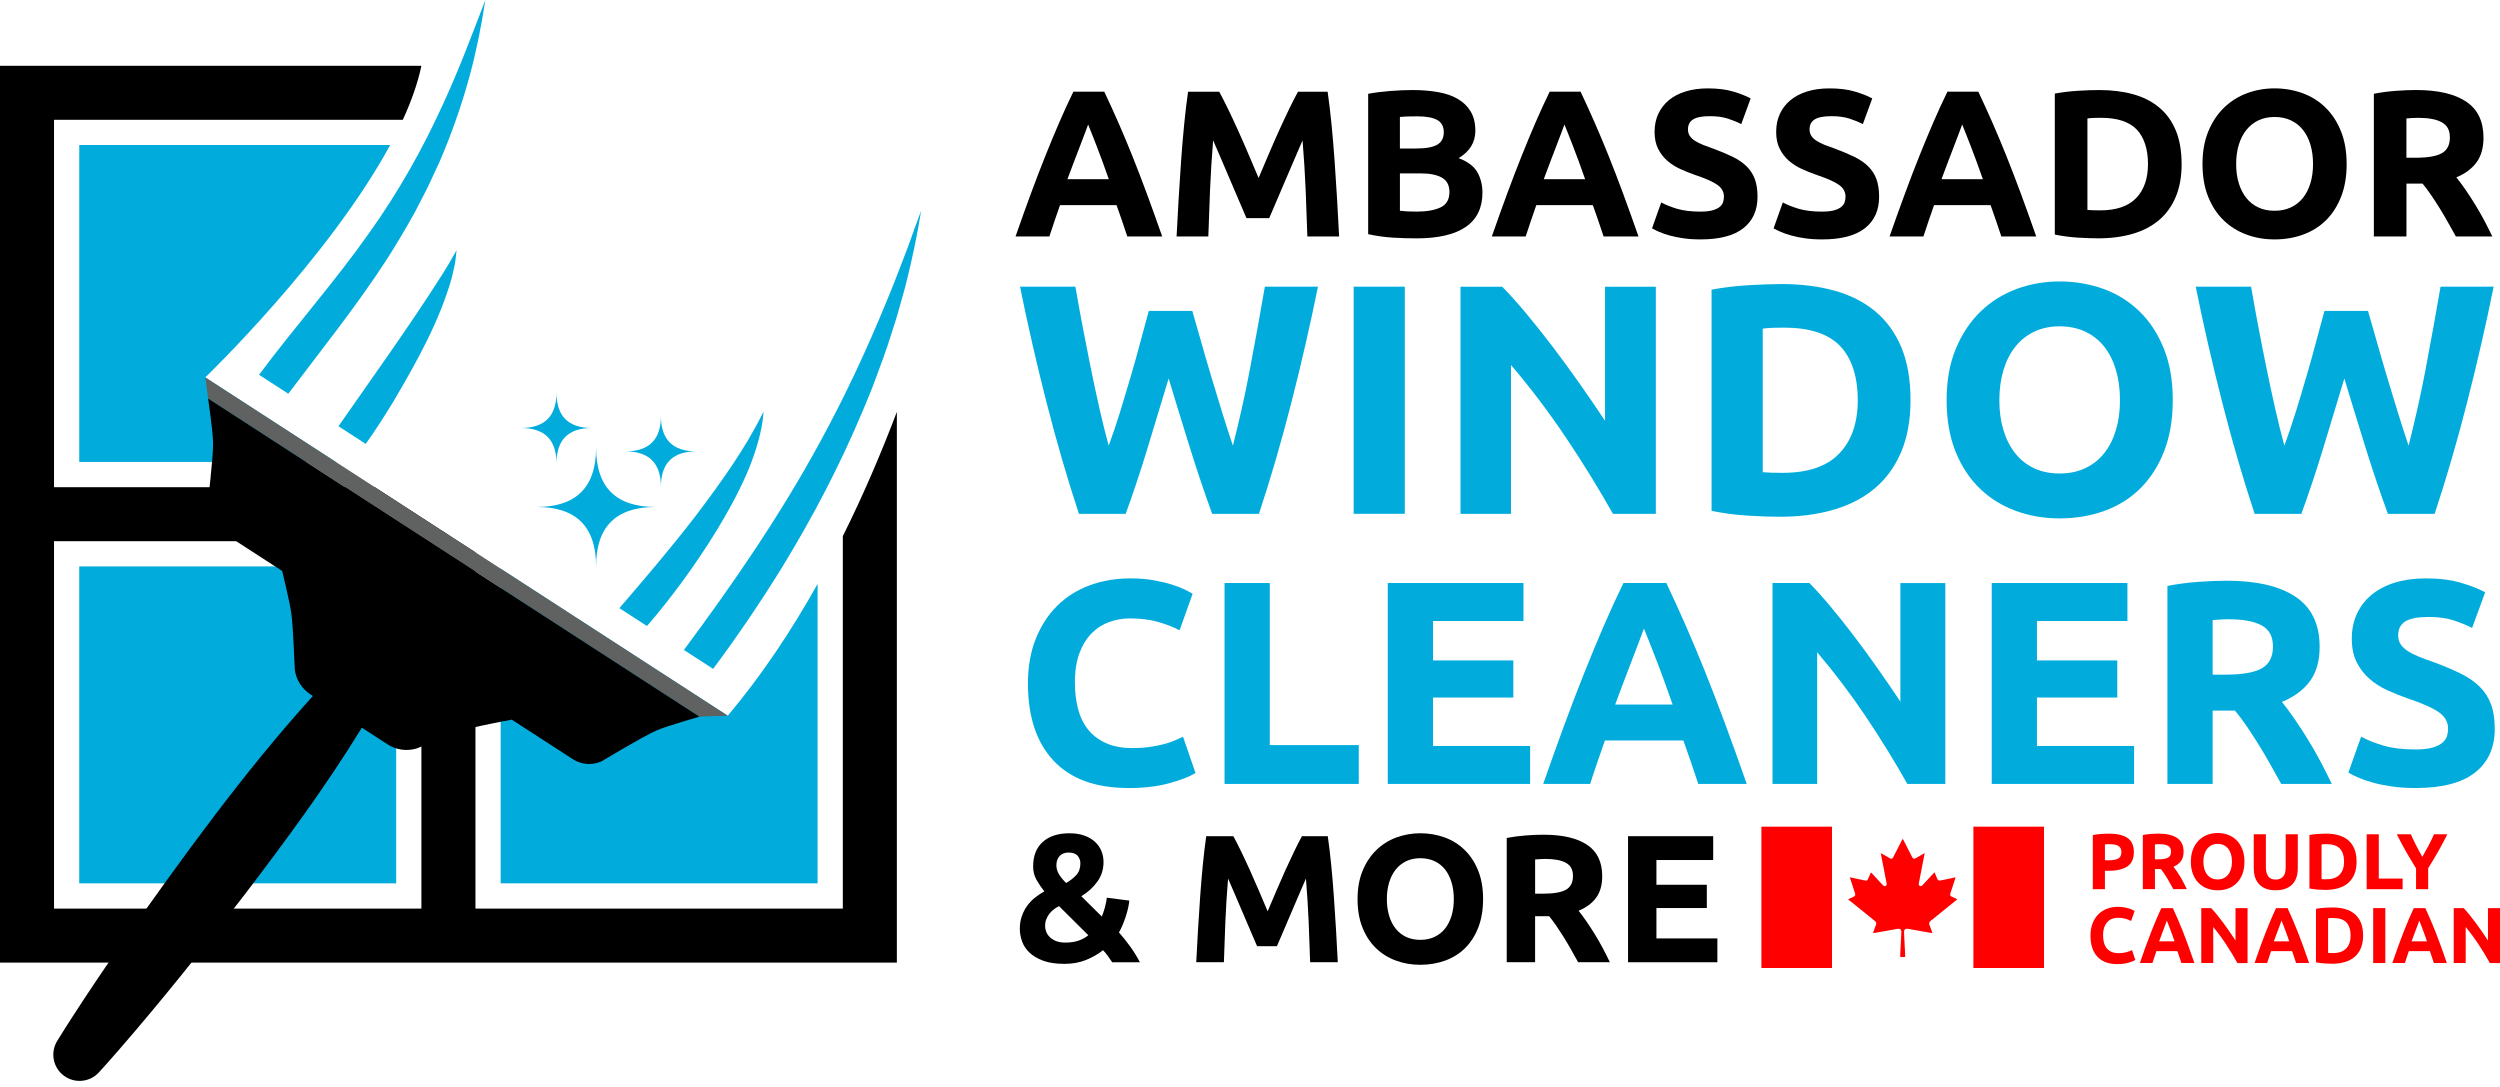 <svg width="345" height="150" viewBox="0 0 345 150" fill="none" xmlns="http://www.w3.org/2000/svg">
<path d="M28.33 52.083L46.345 63.749H10.936V20.009H53.846C45.326 35.729 28.33 52.083 28.33 52.083Z" fill="#01ACDD"/>
<path d="M10.934 78.163L10.934 121.903H54.673V78.163H10.934Z" fill="#01ACDD"/>
<path d="M112.83 80.579V121.903H69.09V78.475L100.43 98.771C105.129 93.189 109.244 86.983 112.83 80.579Z" fill="#01ACDD"/>
<path d="M116.31 73.986V125.383H65.612V76.226L51.72 67.229H7.455V16.531H55.589C56.764 13.969 57.657 11.458 58.154 9.076H0V132.841H123.766V56.838C121.662 62.395 119.187 68.212 116.31 73.989V73.986ZM58.154 125.383H7.455V74.685H58.154V125.383Z" fill="black"/>
<path d="M155.566 32.635C155.343 31.941 155.105 31.227 154.849 30.495C154.593 29.763 154.337 29.034 154.084 28.309H146.281C146.027 29.039 145.776 29.768 145.523 30.5C145.27 31.232 145.034 31.943 144.814 32.632H140.143C140.896 30.48 141.607 28.491 142.283 26.663C142.958 24.839 143.616 23.119 144.264 21.504C144.911 19.889 145.546 18.356 146.173 16.905C146.8 15.454 147.45 14.036 148.126 12.653H152.39C153.045 14.038 153.692 15.456 154.33 16.905C154.967 18.356 155.609 19.889 156.257 21.504C156.904 23.119 157.565 24.839 158.24 26.663C158.916 28.491 159.63 30.48 160.383 32.632H155.566V32.635ZM150.163 17.181C150.063 17.47 149.915 17.867 149.723 18.366C149.531 18.865 149.311 19.444 149.063 20.096C148.817 20.751 148.54 21.471 148.233 22.259C147.929 23.044 147.619 23.871 147.304 24.734H153.017C152.712 23.869 152.415 23.039 152.129 22.251C151.842 21.463 151.571 20.741 151.312 20.086C151.054 19.431 150.829 18.855 150.634 18.356C150.44 17.857 150.283 17.465 150.163 17.184V17.181Z" fill="black"/>
<path d="M168.253 12.656C168.598 13.291 169 14.074 169.453 15.006C169.906 15.937 170.377 16.948 170.868 18.033C171.36 19.119 171.846 20.229 172.327 21.363C172.808 22.497 173.261 23.564 173.686 24.562C174.111 23.564 174.564 22.497 175.045 21.363C175.526 20.229 176.013 19.119 176.504 18.033C176.996 16.948 177.466 15.94 177.919 15.006C178.372 14.074 178.772 13.291 179.12 12.656H183.212C183.404 13.982 183.583 15.466 183.745 17.109C183.908 18.753 184.052 20.462 184.177 22.241C184.303 24.02 184.418 25.801 184.523 27.587C184.628 29.374 184.72 31.058 184.797 32.632H180.415C180.356 30.692 180.279 28.578 180.185 26.29C180.087 24.002 179.944 21.696 179.752 19.372C179.404 20.178 179.02 21.074 178.595 22.054C178.17 23.034 177.751 24.015 177.336 24.995C176.921 25.975 176.522 26.912 176.136 27.805C175.749 28.698 175.422 29.463 175.153 30.098H172.01C171.741 29.463 171.414 28.701 171.027 27.805C170.641 26.912 170.241 25.975 169.827 24.995C169.412 24.015 168.992 23.034 168.57 22.054C168.145 21.074 167.761 20.181 167.413 19.372C167.221 21.698 167.078 24.004 166.981 26.29C166.884 28.578 166.807 30.692 166.75 32.632H162.369C162.446 31.055 162.538 29.374 162.643 27.587C162.748 25.801 162.863 24.017 162.988 22.241C163.114 20.462 163.257 18.753 163.421 17.109C163.584 15.466 163.761 13.982 163.953 12.656H168.248H168.253Z" fill="black"/>
<path d="M195.466 32.893C194.371 32.893 193.281 32.86 192.196 32.793C191.11 32.727 189.979 32.568 188.807 32.317V12.945C189.728 12.771 190.739 12.643 191.835 12.556C192.93 12.469 193.949 12.426 194.891 12.426C196.16 12.426 197.327 12.518 198.394 12.7C199.462 12.881 200.378 13.194 201.148 13.636C201.916 14.079 202.518 14.66 202.95 15.379C203.383 16.101 203.598 16.989 203.598 18.046C203.598 19.641 202.83 20.9 201.292 21.824C202.561 22.305 203.426 22.957 203.887 23.784C204.347 24.611 204.578 25.543 204.578 26.582C204.578 28.678 203.813 30.252 202.285 31.309C200.757 32.366 198.484 32.895 195.466 32.895V32.893ZM193.189 20.495H195.379C196.764 20.495 197.752 20.319 198.348 19.963C198.945 19.607 199.242 19.037 199.242 18.248C199.242 17.46 198.934 16.874 198.318 16.546C197.703 16.219 196.8 16.055 195.607 16.055C195.223 16.055 194.809 16.06 194.369 16.07C193.926 16.081 193.532 16.104 193.186 16.142V20.495H193.189ZM193.189 23.927V29.087C193.516 29.126 193.869 29.154 194.256 29.174C194.64 29.195 195.062 29.202 195.525 29.202C196.872 29.202 197.957 29.01 198.783 28.627C199.61 28.243 200.022 27.531 200.022 26.492C200.022 25.571 199.677 24.91 198.983 24.516C198.292 24.122 197.302 23.925 196.014 23.925H193.189V23.927Z" fill="black"/>
<path d="M221.296 32.635C221.073 31.941 220.835 31.227 220.579 30.495C220.323 29.763 220.067 29.034 219.814 28.309H212.01C211.757 29.039 211.506 29.768 211.253 30.5C210.999 31.232 210.764 31.943 210.544 32.632H205.873C206.625 30.48 207.337 28.491 208.012 26.663C208.688 24.839 209.346 23.119 209.993 21.504C210.638 19.889 211.276 18.356 211.903 16.905C212.53 15.454 213.18 14.036 213.856 12.653H218.119C218.775 14.038 219.422 15.456 220.059 16.905C220.697 18.356 221.339 19.889 221.987 21.504C222.634 23.119 223.294 24.839 223.97 26.663C224.646 28.491 225.36 30.48 226.112 32.632H221.296V32.635ZM215.893 17.181C215.793 17.47 215.645 17.867 215.453 18.366C215.261 18.865 215.041 19.444 214.792 20.096C214.547 20.751 214.27 21.471 213.966 22.259C213.661 23.044 213.351 23.871 213.037 24.734H218.749C218.442 23.869 218.148 23.039 217.861 22.251C217.574 21.463 217.303 20.741 217.044 20.086C216.786 19.431 216.561 18.855 216.366 18.356C216.172 17.857 216.013 17.465 215.895 17.184L215.893 17.181Z" fill="black"/>
<path d="M234.673 29.202C235.308 29.202 235.83 29.149 236.245 29.044C236.657 28.939 236.99 28.793 237.24 28.611C237.489 28.429 237.663 28.212 237.76 27.964C237.855 27.715 237.903 27.436 237.903 27.127C237.903 26.474 237.596 25.929 236.982 25.499C236.368 25.066 235.311 24.601 233.811 24.102C233.158 23.871 232.503 23.608 231.85 23.308C231.198 23.011 230.612 22.635 230.092 22.185C229.573 21.734 229.15 21.186 228.823 20.541C228.495 19.899 228.331 19.113 228.331 18.192C228.331 17.271 228.505 16.439 228.851 15.699C229.196 14.96 229.688 14.33 230.32 13.81C230.955 13.291 231.722 12.894 232.626 12.615C233.529 12.336 234.548 12.198 235.682 12.198C237.028 12.198 238.19 12.341 239.17 12.63C240.15 12.92 240.957 13.237 241.591 13.582L240.294 17.127C239.736 16.838 239.116 16.585 238.433 16.365C237.75 16.145 236.928 16.032 235.968 16.032C234.891 16.032 234.118 16.18 233.647 16.48C233.176 16.777 232.941 17.235 232.941 17.849C232.941 18.215 233.028 18.522 233.199 18.77C233.373 19.021 233.616 19.246 233.934 19.449C234.251 19.651 234.615 19.832 235.029 19.996C235.441 20.16 235.899 20.329 236.398 20.5C237.435 20.884 238.338 21.263 239.109 21.639C239.877 22.013 240.516 22.451 241.026 22.95C241.535 23.449 241.914 24.035 242.165 24.708C242.413 25.381 242.538 26.198 242.538 27.157C242.538 29.021 241.886 30.469 240.578 31.495C239.27 32.524 237.302 33.039 234.668 33.039C233.785 33.039 232.987 32.985 232.275 32.88C231.564 32.775 230.934 32.645 230.386 32.491C229.839 32.338 229.368 32.174 228.974 32.002C228.58 31.828 228.247 31.667 227.978 31.511L229.248 27.936C229.844 28.263 230.578 28.555 231.454 28.816C232.329 29.074 233.399 29.205 234.668 29.205L234.673 29.202Z" fill="black"/>
<path d="M251.453 29.202C252.087 29.202 252.609 29.149 253.024 29.044C253.436 28.939 253.769 28.793 254.02 28.611C254.268 28.429 254.442 28.212 254.539 27.964C254.634 27.715 254.683 27.436 254.683 27.127C254.683 26.474 254.375 25.929 253.761 25.499C253.147 25.066 252.09 24.601 250.59 24.102C249.937 23.871 249.282 23.608 248.63 23.308C247.977 23.011 247.391 22.635 246.871 22.185C246.352 21.734 245.93 21.186 245.602 20.541C245.274 19.899 245.111 19.113 245.111 18.192C245.111 17.271 245.285 16.439 245.63 15.699C245.976 14.96 246.467 14.33 247.099 13.81C247.734 13.291 248.502 12.894 249.405 12.615C250.309 12.336 251.327 12.198 252.461 12.198C253.807 12.198 254.969 12.341 255.949 12.63C256.93 12.92 257.736 13.237 258.371 13.582L257.073 17.127C256.515 16.838 255.896 16.585 255.212 16.365C254.529 16.145 253.707 16.032 252.748 16.032C251.67 16.032 250.897 16.18 250.426 16.48C249.955 16.777 249.72 17.235 249.72 17.849C249.72 18.215 249.807 18.522 249.978 18.77C250.152 19.021 250.396 19.246 250.713 19.449C251.03 19.651 251.394 19.832 251.808 19.996C252.22 20.16 252.679 20.329 253.178 20.5C254.214 20.884 255.118 21.263 255.888 21.639C256.656 22.013 257.296 22.451 257.805 22.95C258.314 23.449 258.693 24.035 258.944 24.708C259.192 25.381 259.318 26.198 259.318 27.157C259.318 29.021 258.665 30.469 257.357 31.495C256.049 32.524 254.081 33.039 251.448 33.039C250.565 33.039 249.766 32.985 249.054 32.88C248.343 32.775 247.713 32.645 247.166 32.491C246.618 32.338 246.147 32.174 245.753 32.002C245.359 31.828 245.026 31.667 244.757 31.511L246.027 27.936C246.623 28.263 247.358 28.555 248.233 28.816C249.108 29.074 250.178 29.205 251.448 29.205L251.453 29.202Z" fill="black"/>
<path d="M276.184 32.635C275.961 31.941 275.723 31.227 275.467 30.495C275.211 29.763 274.955 29.034 274.702 28.309H266.898C266.645 29.039 266.394 29.768 266.141 30.5C265.887 31.232 265.652 31.943 265.432 32.632H260.761C261.513 30.48 262.225 28.491 262.901 26.663C263.576 24.839 264.234 23.119 264.882 21.504C265.527 19.889 266.164 18.356 266.791 16.905C267.418 15.454 268.068 14.036 268.744 12.653H273.008C273.663 14.038 274.31 15.456 274.948 16.905C275.585 18.356 276.227 19.889 276.875 21.504C277.522 23.119 278.183 24.839 278.858 26.663C279.534 28.491 280.248 30.48 281 32.632H276.184V32.635ZM270.781 17.181C270.681 17.47 270.533 17.867 270.341 18.366C270.149 18.865 269.929 19.444 269.68 20.096C269.435 20.751 269.158 21.471 268.854 22.259C268.549 23.044 268.239 23.871 267.925 24.734H273.637C273.33 23.869 273.036 23.039 272.749 22.251C272.462 21.463 272.191 20.741 271.933 20.086C271.674 19.431 271.449 18.855 271.254 18.356C271.06 17.857 270.901 17.465 270.783 17.184L270.781 17.181Z" fill="black"/>
<path d="M301.066 22.63C301.066 24.36 300.797 25.867 300.26 27.155C299.722 28.442 298.957 29.509 297.967 30.354C296.976 31.201 295.771 31.833 294.348 32.256C292.925 32.678 291.33 32.89 289.562 32.89C288.755 32.89 287.813 32.857 286.736 32.791C285.659 32.724 284.601 32.583 283.565 32.373V12.915C284.601 12.723 285.684 12.592 286.808 12.525C287.931 12.459 288.899 12.426 289.705 12.426C291.415 12.426 292.968 12.618 294.36 13.002C295.753 13.386 296.95 13.992 297.949 14.819C298.947 15.645 299.717 16.702 300.255 17.99C300.792 19.277 301.061 20.826 301.061 22.633L301.066 22.63ZM288.064 28.972C288.277 28.992 288.52 29.005 288.799 29.015C289.078 29.026 289.408 29.031 289.794 29.031C292.044 29.031 293.71 28.465 294.795 27.329C295.881 26.195 296.423 24.629 296.423 22.63C296.423 20.631 295.904 18.95 294.867 17.872C293.831 16.797 292.185 16.257 289.938 16.257C289.631 16.257 289.313 16.262 288.986 16.272C288.658 16.283 288.351 16.306 288.064 16.344V28.972Z" fill="black"/>
<path d="M323.839 22.63C323.839 24.34 323.583 25.845 323.074 27.142C322.565 28.44 321.868 29.525 320.983 30.4C320.097 31.275 319.045 31.933 317.827 32.376C316.606 32.819 315.293 33.039 313.891 33.039C312.488 33.039 311.239 32.819 310.029 32.376C308.818 31.933 307.761 31.275 306.858 30.4C305.954 29.525 305.243 28.44 304.723 27.142C304.204 25.845 303.945 24.342 303.945 22.63C303.945 20.918 304.214 19.415 304.751 18.118C305.289 16.82 306.016 15.73 306.927 14.847C307.841 13.964 308.898 13.301 310.098 12.858C311.298 12.415 312.563 12.195 313.888 12.195C315.214 12.195 316.54 12.415 317.75 12.858C318.961 13.301 320.018 13.964 320.921 14.847C321.825 15.73 322.536 16.823 323.056 18.118C323.576 19.415 323.834 20.92 323.834 22.63H323.839ZM308.59 22.63C308.59 23.61 308.711 24.493 308.951 25.281C309.192 26.07 309.537 26.748 309.988 27.314C310.438 27.882 310.991 28.317 311.646 28.624C312.299 28.931 313.049 29.085 313.896 29.085C314.743 29.085 315.467 28.931 316.13 28.624C316.793 28.317 317.351 27.879 317.802 27.314C318.252 26.748 318.6 26.07 318.838 25.281C319.079 24.493 319.199 23.61 319.199 22.63C319.199 21.65 319.079 20.762 318.838 19.963C318.598 19.165 318.252 18.484 317.802 17.916C317.349 17.35 316.793 16.912 316.13 16.603C315.467 16.296 314.723 16.142 313.896 16.142C313.069 16.142 312.302 16.301 311.646 16.618C310.994 16.935 310.441 17.378 309.988 17.944C309.537 18.512 309.189 19.193 308.951 19.991C308.711 20.79 308.59 21.668 308.59 22.63Z" fill="black"/>
<path d="M333.439 12.423C336.436 12.423 338.735 12.956 340.329 14.023C341.924 15.09 342.722 16.746 342.722 18.996C342.722 20.398 342.4 21.537 341.757 22.412C341.112 23.288 340.186 23.974 338.975 24.473C339.38 24.972 339.802 25.545 340.245 26.187C340.687 26.832 341.125 27.503 341.558 28.204C341.99 28.905 342.407 29.637 342.812 30.395C343.216 31.155 343.59 31.9 343.935 32.629H338.909C338.543 31.977 338.172 31.314 337.795 30.641C337.419 29.968 337.033 29.315 336.639 28.68C336.242 28.046 335.853 27.447 335.466 26.878C335.08 26.313 334.693 25.798 334.31 25.335H332.091V32.629H327.594V12.94C328.574 12.748 329.587 12.613 330.634 12.536C331.681 12.459 332.618 12.421 333.444 12.421L333.439 12.423ZM333.7 16.26C333.373 16.26 333.081 16.27 332.82 16.288C332.561 16.308 332.316 16.326 332.085 16.347V21.767H333.355C335.047 21.767 336.257 21.555 336.987 21.133C337.716 20.71 338.082 19.989 338.082 18.97C338.082 17.951 337.711 17.294 336.971 16.879C336.232 16.467 335.141 16.26 333.7 16.26Z" fill="black"/>
<path d="M140.734 128.176C140.734 127.541 140.827 126.96 141.011 126.433C141.195 125.905 141.441 125.429 141.75 125.002C142.06 124.575 142.418 124.198 142.828 123.873C143.237 123.548 143.667 123.259 144.118 123.008C143.721 122.517 143.365 121.992 143.048 121.432C142.731 120.871 142.572 120.257 142.572 119.586C142.572 118.115 143.015 116.981 143.903 116.185C144.788 115.392 146.012 114.992 147.568 114.992C148.354 114.992 149.04 115.097 149.626 115.307C150.212 115.517 150.701 115.801 151.095 116.162C151.489 116.523 151.786 116.94 151.985 117.419C152.185 117.895 152.287 118.409 152.287 118.962C152.287 119.983 151.998 120.892 151.42 121.685C150.841 122.481 150.109 123.146 149.221 123.681L152.047 126.479C152.195 126.146 152.339 125.726 152.479 125.217C152.62 124.708 152.705 124.262 152.738 123.881L155.85 124.283C155.817 124.6 155.758 124.948 155.673 125.324C155.589 125.701 155.484 126.082 155.359 126.466C155.233 126.852 155.09 127.236 154.931 127.623C154.773 128.007 154.601 128.36 154.414 128.677C154.949 129.279 155.474 129.936 155.986 130.645C156.498 131.357 156.935 132.071 157.304 132.79H153.478C153.337 132.57 153.15 132.296 152.917 131.969C152.682 131.643 152.449 131.362 152.216 131.126C151.545 131.664 150.767 132.112 149.879 132.473C148.991 132.834 147.995 133.013 146.89 133.013C145.718 133.013 144.737 132.867 143.952 132.575C143.166 132.283 142.534 131.907 142.055 131.446C141.576 130.986 141.239 130.469 141.036 129.89C140.837 129.314 140.734 128.741 140.734 128.173V128.176ZM144.223 127.799C144.223 128.05 144.274 128.309 144.374 128.575C144.474 128.841 144.637 129.089 144.865 129.314C145.09 129.54 145.382 129.724 145.733 129.865C146.086 130.005 146.513 130.077 147.018 130.077C147.722 130.077 148.338 129.982 148.868 129.798C149.395 129.611 149.838 129.366 150.189 129.061L146.145 125.045C145.912 125.163 145.684 125.304 145.459 125.47C145.234 125.637 145.032 125.834 144.847 126.059C144.663 126.284 144.515 126.54 144.399 126.824C144.282 127.108 144.225 127.433 144.225 127.799H144.223ZM149.093 119.136C149.093 118.749 148.968 118.406 148.717 118.104C148.466 117.802 148.047 117.651 147.463 117.651C146.928 117.651 146.513 117.815 146.222 118.14C145.93 118.468 145.781 118.89 145.781 119.407C145.781 119.842 145.907 120.265 146.158 120.674C146.409 121.084 146.734 121.475 147.128 121.849C147.665 121.547 148.128 121.186 148.515 120.769C148.901 120.349 149.093 119.804 149.093 119.133V119.136Z" fill="black"/>
<path d="M170.203 115.394C170.505 115.947 170.853 116.628 171.247 117.439C171.641 118.25 172.053 119.128 172.481 120.075C172.908 121.022 173.333 121.987 173.753 122.975C174.173 123.963 174.567 124.892 174.935 125.762C175.304 124.892 175.698 123.963 176.118 122.975C176.537 121.987 176.96 121.022 177.39 120.075C177.817 119.131 178.229 118.25 178.623 117.439C179.017 116.628 179.365 115.947 179.667 115.394H183.233C183.399 116.548 183.555 117.841 183.698 119.272C183.839 120.702 183.967 122.192 184.075 123.74C184.182 125.289 184.285 126.84 184.377 128.396C184.469 129.952 184.548 131.416 184.615 132.788H180.799C180.748 131.098 180.681 129.258 180.597 127.264C180.512 125.273 180.387 123.264 180.22 121.24C179.918 121.944 179.583 122.722 179.212 123.574C178.843 124.429 178.477 125.281 178.117 126.133C177.756 126.986 177.408 127.802 177.072 128.58C176.737 129.358 176.45 130.023 176.215 130.576H173.479C173.243 130.023 172.959 129.358 172.622 128.58C172.286 127.802 171.938 126.986 171.577 126.133C171.216 125.278 170.85 124.426 170.482 123.574C170.113 122.722 169.776 121.944 169.474 121.24C169.307 123.264 169.179 125.273 169.097 127.264C169.013 129.256 168.946 131.096 168.898 132.788H165.082C165.148 131.416 165.228 129.952 165.32 128.396C165.412 126.84 165.512 125.289 165.622 123.74C165.729 122.192 165.857 120.702 165.998 119.272C166.139 117.841 166.295 116.548 166.461 115.394H170.2H170.203Z" fill="black"/>
<path d="M204.665 124.078C204.665 125.568 204.442 126.875 203.999 128.007C203.557 129.135 202.95 130.082 202.18 130.842C201.409 131.605 200.493 132.176 199.431 132.562C198.369 132.946 197.225 133.141 196.004 133.141C194.783 133.141 193.695 132.949 192.641 132.562C191.586 132.178 190.665 131.605 189.879 130.842C189.094 130.082 188.474 129.135 188.021 128.007C187.568 126.878 187.343 125.568 187.343 124.078C187.343 122.589 187.578 121.278 188.047 120.149C188.515 119.021 189.147 118.071 189.943 117.301C190.737 116.531 191.658 115.955 192.705 115.568C193.752 115.184 194.852 114.99 196.006 114.99C197.161 114.99 198.315 115.182 199.369 115.568C200.424 115.952 201.343 116.531 202.131 117.301C202.917 118.071 203.536 119.021 203.989 120.149C204.442 121.278 204.667 122.589 204.667 124.078H204.665ZM191.387 124.078C191.387 124.933 191.492 125.701 191.702 126.387C191.911 127.073 192.211 127.664 192.605 128.155C192.999 128.649 193.48 129.03 194.049 129.297C194.617 129.565 195.269 129.698 196.006 129.698C196.744 129.698 197.376 129.565 197.952 129.297C198.53 129.028 199.014 128.649 199.408 128.155C199.802 127.661 200.101 127.073 200.311 126.387C200.521 125.701 200.626 124.93 200.626 124.078C200.626 123.226 200.521 122.45 200.311 121.757C200.101 121.063 199.799 120.469 199.408 119.975C199.014 119.481 198.53 119.1 197.952 118.834C197.373 118.568 196.726 118.432 196.006 118.432C195.287 118.432 194.617 118.57 194.049 118.847C193.48 119.123 192.999 119.507 192.605 120.001C192.211 120.495 191.911 121.089 191.702 121.782C191.492 122.476 191.387 123.241 191.387 124.078Z" fill="black"/>
<path d="M213.024 115.192C215.634 115.192 217.633 115.655 219.023 116.584C220.413 117.513 221.106 118.957 221.106 120.915C221.106 122.136 220.825 123.129 220.264 123.889C219.704 124.651 218.895 125.248 217.843 125.683C218.194 126.118 218.562 126.617 218.949 127.177C219.333 127.738 219.714 128.324 220.09 128.936C220.466 129.547 220.83 130.182 221.183 130.842C221.536 131.503 221.861 132.153 222.161 132.788H217.784C217.464 132.219 217.142 131.641 216.814 131.055C216.487 130.469 216.151 129.901 215.806 129.348C215.46 128.795 215.12 128.273 214.785 127.779C214.449 127.285 214.111 126.837 213.776 126.435H211.844V132.785H207.928V115.64C208.78 115.473 209.663 115.356 210.577 115.289C211.488 115.223 212.305 115.189 213.024 115.189V115.192ZM213.252 118.532C212.967 118.532 212.711 118.54 212.486 118.558C212.261 118.575 212.046 118.591 211.846 118.609V123.328H212.952C214.424 123.328 215.478 123.144 216.115 122.775C216.75 122.407 217.07 121.78 217.07 120.892C217.07 120.004 216.748 119.433 216.103 119.072C215.458 118.711 214.508 118.532 213.254 118.532H213.252Z" fill="black"/>
<path d="M224.671 132.79V115.394H236.419V118.683H228.587V122.097H235.541V125.309H228.587V129.501H236.997V132.79H224.674H224.671Z" fill="black"/>
<path d="M164.539 42.908C164.9 44.144 165.299 45.539 165.737 47.092C166.175 48.646 166.64 50.251 167.137 51.909C167.633 53.568 168.138 55.226 168.649 56.885C169.161 58.543 169.658 60.081 170.139 61.499C170.533 59.961 170.935 58.287 171.344 56.477C171.754 54.668 172.14 52.8 172.504 50.87C172.867 48.94 173.223 47.018 173.571 45.104C173.919 43.189 174.244 41.341 174.549 39.563H181.879C180.817 44.809 179.596 50.133 178.216 55.531C176.837 60.928 175.342 66.055 173.735 70.91H167.28C166.226 68.015 165.202 64.977 164.209 61.796C163.216 58.615 162.238 55.426 161.273 52.229C160.308 55.426 159.341 58.615 158.376 61.796C157.411 64.977 156.398 68.015 155.343 70.91H148.894C147.289 66.055 145.797 60.928 144.42 55.531C143.043 50.133 141.822 44.809 140.763 39.563H148.407C148.709 41.341 149.045 43.189 149.408 45.104C149.772 47.018 150.15 48.94 150.544 50.87C150.939 52.8 151.34 54.671 151.75 56.477C152.159 58.287 152.577 59.961 153.001 61.499C153.544 60.022 154.074 58.453 154.588 56.795C155.1 55.136 155.599 53.478 156.083 51.819C156.567 50.161 157.012 48.564 157.419 47.026C157.826 45.488 158.197 44.116 158.53 42.91H164.544L164.539 42.908Z" fill="#01ACDD"/>
<path d="M186.806 39.56H193.862V70.905H186.806V39.56Z" fill="#01ACDD"/>
<path d="M222.586 70.907C220.564 67.319 218.378 63.777 216.026 60.278C213.674 56.779 211.171 53.478 208.517 50.373V70.91H201.55V39.565H207.293C208.289 40.561 209.389 41.782 210.595 43.23C211.8 44.679 213.029 46.222 214.28 47.865C215.532 49.508 216.776 51.213 218.012 52.976C219.248 54.74 220.41 56.437 221.495 58.064V39.565H228.505V70.91H222.58L222.586 70.907Z" fill="#01ACDD"/>
<path d="M263.653 55.211C263.653 57.924 263.231 60.291 262.386 62.313C261.542 64.332 260.344 66.006 258.79 67.334C257.237 68.663 255.345 69.656 253.114 70.319C250.882 70.981 248.379 71.314 245.604 71.314C244.338 71.314 242.861 71.26 241.172 71.156C239.482 71.051 237.824 70.831 236.196 70.5V39.97C237.824 39.668 239.521 39.465 241.284 39.358C243.048 39.253 244.563 39.199 245.83 39.199C248.514 39.199 250.948 39.501 253.134 40.103C255.32 40.707 257.198 41.656 258.765 42.951C260.331 44.249 261.539 45.907 262.384 47.927C263.228 49.946 263.651 52.375 263.651 55.208L263.653 55.211ZM243.255 65.162C243.588 65.192 243.972 65.215 244.409 65.231C244.847 65.246 245.366 65.254 245.97 65.254C249.5 65.254 252.113 64.365 253.817 62.584C255.522 60.805 256.374 58.348 256.374 55.211C256.374 52.073 255.56 49.437 253.933 47.748C252.305 46.058 249.725 45.214 246.198 45.214C245.715 45.214 245.218 45.221 244.706 45.237C244.194 45.252 243.711 45.291 243.258 45.349V65.162H243.255Z" fill="#01ACDD"/>
<path d="M299.84 55.211C299.84 57.895 299.441 60.255 298.642 62.29C297.844 64.325 296.748 66.029 295.364 67.401C293.976 68.773 292.326 69.807 290.411 70.5C288.497 71.194 286.437 71.539 284.238 71.539C282.04 71.539 280.077 71.191 278.177 70.5C276.278 69.807 274.62 68.775 273.202 67.401C271.784 66.029 270.668 64.325 269.854 62.29C269.041 60.255 268.634 57.895 268.634 55.211C268.634 52.526 269.056 50.166 269.901 48.131C270.745 46.097 271.884 44.385 273.315 42.997C274.745 41.61 276.406 40.571 278.29 39.877C280.174 39.184 282.157 38.838 284.238 38.838C286.319 38.838 288.4 39.187 290.299 39.877C292.198 40.571 293.856 41.613 295.274 42.997C296.692 44.385 297.808 46.097 298.622 48.131C299.436 50.166 299.843 52.526 299.843 55.211H299.84ZM275.912 55.211C275.912 56.749 276.099 58.136 276.478 59.372C276.854 60.608 277.397 61.673 278.106 62.561C278.815 63.452 279.682 64.138 280.706 64.619C281.73 65.103 282.907 65.343 284.233 65.343C285.559 65.343 286.698 65.103 287.739 64.619C288.778 64.138 289.654 63.452 290.363 62.561C291.072 61.673 291.614 60.608 291.99 59.372C292.367 58.136 292.556 56.749 292.556 55.211C292.556 53.672 292.367 52.278 291.99 51.026C291.614 49.775 291.072 48.705 290.363 47.814C289.654 46.926 288.778 46.24 287.739 45.756C286.698 45.275 285.531 45.032 284.233 45.032C282.935 45.032 281.73 45.28 280.706 45.779C279.68 46.276 278.812 46.972 278.106 47.86C277.397 48.751 276.854 49.821 276.478 51.072C276.102 52.324 275.912 53.703 275.912 55.211Z" fill="#01ACDD"/>
<path d="M326.785 42.908C327.146 44.144 327.545 45.539 327.983 47.092C328.42 48.646 328.886 50.251 329.383 51.909C329.879 53.568 330.383 55.226 330.895 56.885C331.407 58.543 331.904 60.081 332.385 61.499C332.779 59.961 333.181 58.287 333.59 56.477C334 54.668 334.386 52.8 334.75 50.87C335.113 48.94 335.469 47.018 335.817 45.104C336.165 43.189 336.49 41.341 336.795 39.563H344.125C343.063 44.809 341.842 50.133 340.462 55.531C339.083 60.928 337.588 66.055 335.981 70.91H329.526C328.472 68.015 327.448 64.977 326.455 61.796C325.462 58.615 324.484 55.426 323.519 52.229C322.554 55.426 321.587 58.615 320.622 61.796C319.655 64.977 318.644 68.015 317.589 70.91H311.14C309.535 66.055 308.043 60.928 306.666 55.531C305.289 50.133 304.068 44.809 303.008 39.563H310.653C310.955 41.341 311.288 43.189 311.654 45.104C312.017 47.018 312.396 48.94 312.79 50.87C313.185 52.8 313.586 54.671 313.996 56.477C314.405 58.287 314.823 59.961 315.245 61.499C315.787 60.022 316.317 58.453 316.832 56.795C317.346 55.136 317.843 53.478 318.326 51.819C318.81 50.161 319.255 48.564 319.662 47.026C320.069 45.488 320.44 44.116 320.773 42.91H326.788L326.785 42.908Z" fill="#01ACDD"/>
<path d="M155.702 108.745C151.195 108.745 147.76 107.491 145.398 104.983C143.038 102.474 141.855 98.914 141.855 94.3C141.855 92.007 142.216 89.959 142.935 88.157C143.655 86.358 144.643 84.835 145.897 83.597C147.151 82.355 148.643 81.416 150.378 80.776C152.111 80.136 153.992 79.816 156.019 79.816C157.191 79.816 158.261 79.903 159.221 80.078C160.18 80.251 161.023 80.451 161.742 80.679C162.461 80.907 163.062 81.14 163.543 81.38C164.025 81.621 164.37 81.808 164.583 81.941L162.781 86.983C161.926 86.53 160.933 86.143 159.799 85.823C158.665 85.503 157.378 85.342 155.937 85.342C154.977 85.342 154.035 85.501 153.117 85.823C152.198 86.146 151.381 86.658 150.675 87.364C149.969 88.07 149.4 88.984 148.976 90.105C148.548 91.226 148.336 92.585 148.336 94.187C148.336 95.467 148.476 96.662 148.755 97.768C149.034 98.876 149.49 99.828 150.117 100.629C150.744 101.43 151.563 102.062 152.579 102.531C153.593 102.999 154.819 103.232 156.26 103.232C157.166 103.232 157.979 103.178 158.701 103.071C159.42 102.963 160.063 102.838 160.621 102.689C161.181 102.544 161.675 102.377 162.1 102.19C162.527 102.004 162.914 101.83 163.259 101.671L164.979 106.672C164.099 107.207 162.858 107.685 161.258 108.113C159.658 108.54 157.803 108.753 155.696 108.753L155.702 108.745Z" fill="#01ACDD"/>
<path d="M187.512 102.823V108.184H168.987V80.456H175.23V102.823H187.515H187.512Z" fill="#01ACDD"/>
<path d="M191.512 108.184V80.456H210.239V85.698H197.755V91.139H208.839V96.26H197.755V102.943H211.158V108.184H191.512Z" fill="#01ACDD"/>
<path d="M234.361 108.184C234.051 107.222 233.721 106.232 233.366 105.216C233.01 104.199 232.657 103.189 232.306 102.183H221.477C221.127 103.194 220.776 104.207 220.425 105.223C220.072 106.239 219.745 107.227 219.443 108.184H212.96C214.004 105.198 214.992 102.436 215.929 99.902C216.865 97.368 217.782 94.981 218.677 92.741C219.573 90.499 220.456 88.372 221.326 86.358C222.196 84.344 223.1 82.376 224.037 80.456H229.954C230.865 82.376 231.763 84.344 232.646 86.358C233.529 88.372 234.423 90.499 235.321 92.741C236.219 94.981 237.135 97.368 238.075 99.902C239.012 102.436 240.005 105.198 241.049 108.184H234.364H234.361ZM226.862 86.74C226.721 87.141 226.519 87.692 226.251 88.383C225.982 89.076 225.677 89.877 225.334 90.786C224.991 91.694 224.607 92.695 224.185 93.785C223.763 94.878 223.333 96.022 222.895 97.223H230.824C230.399 96.02 229.99 94.871 229.59 93.775C229.194 92.68 228.815 91.677 228.457 90.768C228.098 89.859 227.784 89.058 227.515 88.367C227.246 87.676 227.026 87.134 226.862 86.74Z" fill="#01ACDD"/>
<path d="M263.213 108.184C261.426 105.011 259.492 101.876 257.411 98.781C255.33 95.687 253.116 92.767 250.769 90.018V108.184H244.606V80.456H249.689C250.57 81.337 251.542 82.417 252.609 83.696C253.677 84.976 254.764 86.345 255.87 87.799C256.976 89.253 258.076 90.76 259.172 92.322C260.265 93.883 261.293 95.382 262.253 96.823V80.459H268.455V108.187H263.213V108.184Z" fill="#01ACDD"/>
<path d="M274.858 108.184V80.456H293.585V85.698H281.1V91.139H292.185V96.26H281.1V102.943H294.504V108.184H274.858Z" fill="#01ACDD"/>
<path d="M307.226 80.136C311.388 80.136 314.574 80.876 316.788 82.358C319.002 83.837 320.11 86.138 320.11 89.26C320.11 91.208 319.662 92.787 318.769 94.003C317.876 95.219 316.588 96.171 314.907 96.864C315.467 97.558 316.054 98.351 316.668 99.245C317.282 100.138 317.889 101.072 318.488 102.044C319.089 103.02 319.667 104.033 320.228 105.085C320.788 106.139 321.308 107.173 321.789 108.187H314.812C314.303 107.281 313.789 106.36 313.266 105.425C312.744 104.491 312.209 103.585 311.662 102.705C311.111 101.824 310.569 100.993 310.034 100.204C309.499 99.419 308.962 98.704 308.427 98.065H305.345V108.187H299.103V80.858C300.464 80.592 301.87 80.405 303.323 80.297C304.777 80.19 306.077 80.139 307.224 80.139L307.226 80.136ZM307.587 85.457C307.134 85.457 306.727 85.47 306.366 85.498C306.006 85.526 305.665 85.552 305.345 85.578V93.1H307.106C309.453 93.1 311.134 92.805 312.148 92.219C313.161 91.633 313.668 90.632 313.668 89.219C313.668 87.807 313.154 86.893 312.128 86.32C311.101 85.746 309.586 85.46 307.587 85.46V85.457Z" fill="#01ACDD"/>
<path d="M333.355 103.424C334.235 103.424 334.962 103.35 335.535 103.204C336.109 103.058 336.569 102.858 336.915 102.602C337.26 102.349 337.501 102.05 337.634 101.702C337.767 101.356 337.834 100.97 337.834 100.542C337.834 99.636 337.406 98.881 336.554 98.282C335.699 97.681 334.233 97.036 332.152 96.342C331.246 96.022 330.337 95.656 329.431 95.242C328.525 94.83 327.711 94.308 326.99 93.68C326.271 93.053 325.682 92.293 325.229 91.4C324.776 90.507 324.548 89.419 324.548 88.139C324.548 86.86 324.789 85.706 325.267 84.679C325.748 83.653 326.427 82.778 327.307 82.058C328.187 81.339 329.255 80.784 330.509 80.397C331.763 80.011 333.176 79.816 334.75 79.816C336.615 79.816 338.23 80.016 339.592 80.418C340.954 80.817 342.072 81.257 342.952 81.739L341.151 86.66C340.378 86.261 339.515 85.908 338.571 85.601C337.624 85.293 336.482 85.14 335.149 85.14C333.654 85.14 332.582 85.347 331.929 85.759C331.274 86.174 330.949 86.806 330.949 87.661C330.949 88.168 331.069 88.595 331.31 88.941C331.55 89.289 331.891 89.601 332.331 89.88C332.771 90.159 333.278 90.415 333.851 90.64C334.425 90.868 335.057 91.101 335.753 91.341C337.194 91.876 338.448 92.401 339.515 92.923C340.583 93.442 341.468 94.049 342.177 94.743C342.883 95.436 343.411 96.25 343.759 97.184C344.104 98.118 344.278 99.252 344.278 100.586C344.278 103.173 343.372 105.18 341.558 106.608C339.743 108.036 337.01 108.747 333.355 108.747C332.129 108.747 331.021 108.673 330.033 108.527C329.045 108.381 328.172 108.2 327.412 107.987C326.652 107.775 325.997 107.547 325.452 107.307C324.904 107.066 324.443 106.841 324.072 106.626L325.833 101.663C326.66 102.116 327.681 102.523 328.894 102.884C330.107 103.245 331.594 103.424 333.355 103.424Z" fill="#01ACDD"/>
<path d="M291.036 115.041C292.144 115.041 292.994 115.241 293.585 115.637C294.179 116.034 294.475 116.687 294.475 117.59C294.475 118.494 294.176 119.159 293.575 119.563C292.976 119.968 292.118 120.17 291.002 120.17H290.478V122.706H288.807V115.238C289.17 115.166 289.556 115.115 289.963 115.084C290.37 115.054 290.729 115.041 291.036 115.041ZM291.143 116.497C291.02 116.497 290.903 116.502 290.785 116.507C290.667 116.515 290.565 116.523 290.48 116.531V118.719H291.005C291.583 118.719 292.019 118.639 292.313 118.478C292.605 118.317 292.753 118.02 292.753 117.582C292.753 117.37 292.715 117.196 292.64 117.058C292.566 116.92 292.459 116.809 292.318 116.725C292.18 116.641 292.008 116.582 291.809 116.551C291.609 116.518 291.386 116.502 291.143 116.502V116.497Z" fill="#FF0001"/>
<path d="M297.882 115.041C298.995 115.041 299.85 115.243 300.444 115.648C301.038 116.052 301.335 116.682 301.335 117.534C301.335 118.066 301.214 118.499 300.976 118.829C300.736 119.162 300.393 119.42 299.942 119.609C300.093 119.799 300.249 120.016 300.413 120.259C300.577 120.503 300.741 120.759 300.902 121.025C301.063 121.291 301.219 121.567 301.368 121.857C301.519 122.146 301.657 122.427 301.785 122.704H299.917C299.781 122.455 299.643 122.205 299.502 121.949C299.361 121.693 299.218 121.447 299.072 121.204C298.926 120.963 298.78 120.736 298.637 120.521C298.494 120.306 298.35 120.111 298.207 119.934H297.383V122.701H295.712V115.233C296.075 115.161 296.454 115.11 296.843 115.079C297.232 115.051 297.58 115.036 297.887 115.036L297.882 115.041ZM297.979 116.497C297.856 116.497 297.749 116.502 297.652 116.507C297.554 116.515 297.465 116.523 297.378 116.53V118.586H297.849C298.478 118.586 298.929 118.506 299.2 118.345C299.471 118.184 299.607 117.913 299.607 117.524C299.607 117.135 299.469 116.889 299.195 116.73C298.919 116.574 298.514 116.495 297.979 116.495V116.497Z" fill="#FF0001"/>
<path d="M309.734 118.913C309.734 119.561 309.64 120.132 309.45 120.626C309.261 121.117 309.002 121.529 308.672 121.862C308.345 122.194 307.953 122.443 307.5 122.612C307.047 122.781 306.558 122.862 306.036 122.862C305.514 122.862 305.051 122.778 304.6 122.612C304.15 122.445 303.758 122.194 303.42 121.862C303.085 121.529 302.822 121.117 302.627 120.626C302.435 120.134 302.338 119.563 302.338 118.913C302.338 118.263 302.438 117.695 302.637 117.201C302.837 116.71 303.106 116.295 303.446 115.96C303.786 115.625 304.178 115.374 304.626 115.205C305.071 115.036 305.542 114.954 306.036 114.954C306.53 114.954 307.022 115.038 307.472 115.205C307.922 115.374 308.314 115.625 308.652 115.96C308.987 116.295 309.253 116.71 309.445 117.201C309.637 117.692 309.734 118.263 309.734 118.913ZM304.065 118.913C304.065 119.284 304.109 119.62 304.199 119.919C304.288 120.219 304.416 120.475 304.585 120.689C304.754 120.904 304.959 121.071 305.202 121.186C305.445 121.304 305.724 121.36 306.039 121.36C306.354 121.36 306.622 121.301 306.871 121.186C307.116 121.068 307.324 120.904 307.492 120.689C307.661 120.475 307.789 120.219 307.879 119.919C307.968 119.62 308.012 119.284 308.012 118.913C308.012 118.542 307.966 118.204 307.879 117.902C307.789 117.6 307.661 117.342 307.492 117.127C307.324 116.912 307.116 116.746 306.871 116.63C306.625 116.513 306.346 116.456 306.039 116.456C305.732 116.456 305.445 116.518 305.202 116.635C304.959 116.756 304.754 116.925 304.585 117.14C304.416 117.355 304.288 117.613 304.199 117.915C304.109 118.217 304.065 118.552 304.065 118.916V118.913Z" fill="#FF0001"/>
<path d="M314.032 122.86C313.51 122.86 313.059 122.786 312.68 122.635C312.302 122.486 311.989 122.279 311.744 122.01C311.498 121.744 311.316 121.427 311.196 121.058C311.078 120.689 311.019 120.283 311.019 119.84V115.128H312.691V119.699C312.691 120.006 312.724 120.265 312.793 120.48C312.862 120.695 312.954 120.869 313.072 121.004C313.19 121.14 313.333 121.235 313.499 121.293C313.668 121.352 313.85 121.38 314.052 121.38C314.459 121.38 314.789 121.253 315.043 120.997C315.296 120.741 315.424 120.308 315.424 119.696V115.125H317.095V119.837C317.095 120.283 317.034 120.689 316.914 121.063C316.791 121.434 316.606 121.754 316.356 122.02C316.105 122.287 315.787 122.491 315.401 122.637C315.014 122.783 314.559 122.855 314.029 122.855L314.032 122.86Z" fill="#FF0001"/>
<path d="M325.208 118.913C325.208 119.568 325.109 120.142 324.909 120.631C324.709 121.119 324.425 121.524 324.057 121.844C323.688 122.164 323.24 122.404 322.71 122.565C322.181 122.727 321.589 122.806 320.932 122.806C320.632 122.806 320.282 122.793 319.882 122.768C319.483 122.742 319.089 122.688 318.702 122.609V115.228C319.089 115.156 319.491 115.105 319.908 115.079C320.325 115.054 320.686 115.041 320.985 115.041C321.62 115.041 322.199 115.113 322.716 115.259C323.233 115.404 323.678 115.635 324.049 115.947C324.42 116.262 324.707 116.661 324.906 117.15C325.106 117.639 325.206 118.225 325.206 118.911L325.208 118.913ZM320.376 121.319C320.456 121.327 320.545 121.332 320.65 121.334C320.753 121.34 320.878 121.34 321.019 121.34C321.856 121.34 322.475 121.125 322.877 120.695C323.281 120.265 323.483 119.671 323.483 118.913C323.483 118.156 323.291 117.518 322.905 117.109C322.518 116.699 321.909 116.497 321.072 116.497C320.957 116.497 320.84 116.497 320.719 116.502C320.596 116.505 320.484 116.515 320.376 116.531V121.319Z" fill="#FF0001"/>
<path d="M331.563 121.242V122.709H326.601V115.131H328.272V121.242H331.561H331.563Z" fill="#FF0001"/>
<path d="M334.284 118.238C334.583 117.721 334.87 117.206 335.141 116.689C335.413 116.172 335.663 115.653 335.891 115.131H337.734C337.327 115.947 336.905 116.738 336.47 117.503C336.035 118.268 335.574 119.039 335.088 119.812V122.709H333.416V119.832C332.93 119.059 332.467 118.286 332.029 117.513C331.589 116.74 331.167 115.947 330.76 115.131H332.7C332.927 115.655 333.173 116.175 333.437 116.689C333.7 117.206 333.982 117.721 334.281 118.238H334.284Z" fill="#FF0001"/>
<path d="M292.193 133.049C290.985 133.049 290.066 132.706 289.434 132.02C288.801 131.334 288.487 130.361 288.487 129.1C288.487 128.473 288.584 127.912 288.776 127.421C288.968 126.929 289.234 126.512 289.569 126.174C289.905 125.836 290.306 125.578 290.77 125.404C291.233 125.23 291.737 125.14 292.28 125.14C292.594 125.14 292.878 125.163 293.137 125.212C293.395 125.26 293.618 125.314 293.813 125.376C294.005 125.437 294.166 125.501 294.294 125.568C294.422 125.634 294.514 125.685 294.573 125.721L294.092 127.098C293.864 126.975 293.598 126.868 293.293 126.781C292.989 126.694 292.646 126.65 292.259 126.65C292.003 126.65 291.75 126.694 291.504 126.781C291.258 126.868 291.041 127.009 290.851 127.2C290.662 127.395 290.511 127.643 290.396 127.95C290.281 128.258 290.224 128.629 290.224 129.066C290.224 129.417 290.263 129.742 290.337 130.044C290.411 130.346 290.534 130.607 290.7 130.825C290.869 131.045 291.087 131.216 291.358 131.344C291.63 131.472 291.96 131.536 292.344 131.536C292.587 131.536 292.804 131.521 292.996 131.493C293.188 131.464 293.36 131.429 293.511 131.388C293.662 131.347 293.792 131.303 293.907 131.252C294.023 131.201 294.125 131.152 294.217 131.109L294.678 132.475C294.442 132.621 294.11 132.752 293.682 132.87C293.255 132.987 292.756 133.044 292.193 133.044V133.049Z" fill="#FF0001"/>
<path d="M301.033 132.898C300.951 132.634 300.861 132.363 300.766 132.086C300.672 131.81 300.577 131.533 300.482 131.257H297.583C297.488 131.533 297.396 131.81 297.301 132.089C297.206 132.365 297.119 132.637 297.037 132.898H295.302C295.581 132.081 295.847 131.326 296.098 130.635C296.349 129.942 296.595 129.292 296.835 128.677C297.076 128.066 297.311 127.485 297.544 126.934C297.777 126.384 298.02 125.847 298.271 125.322H299.855C300.098 125.847 300.339 126.384 300.577 126.934C300.815 127.485 301.053 128.066 301.294 128.677C301.534 129.289 301.78 129.942 302.031 130.635C302.282 131.329 302.548 132.081 302.827 132.898H301.035H301.033ZM299.023 127.037C298.985 127.147 298.931 127.298 298.86 127.487C298.788 127.677 298.706 127.897 298.614 128.145C298.522 128.393 298.419 128.667 298.307 128.964C298.194 129.263 298.079 129.576 297.961 129.903H300.086C299.973 129.576 299.863 129.261 299.755 128.961C299.648 128.662 299.548 128.388 299.451 128.14C299.354 127.892 299.272 127.674 299.198 127.485C299.126 127.295 299.067 127.147 299.023 127.039V127.037Z" fill="#FF0001"/>
<path d="M308.759 132.898C308.281 132.03 307.764 131.173 307.206 130.328C306.648 129.483 306.057 128.685 305.427 127.932V132.898H303.776V125.319H305.138C305.373 125.56 305.634 125.854 305.921 126.205C306.208 126.556 306.497 126.929 306.794 127.326C307.091 127.723 307.385 128.135 307.677 128.562C307.968 128.99 308.245 129.399 308.501 129.793V125.322H310.162V132.9H308.757L308.759 132.898Z" fill="#FF0001"/>
<path d="M316.86 132.898C316.778 132.634 316.688 132.363 316.594 132.086C316.499 131.81 316.404 131.533 316.309 131.257H313.41C313.315 131.533 313.223 131.81 313.128 132.089C313.033 132.365 312.946 132.637 312.865 132.898H311.129C311.408 132.081 311.674 131.326 311.925 130.635C312.176 129.942 312.422 129.292 312.662 128.677C312.903 128.066 313.138 127.485 313.371 126.934C313.604 126.384 313.847 125.847 314.098 125.322H315.682C315.926 125.847 316.166 126.384 316.404 126.934C316.642 127.485 316.88 128.066 317.121 128.677C317.361 129.289 317.607 129.942 317.858 130.635C318.109 131.329 318.375 132.081 318.654 132.898H316.862H316.86ZM314.853 127.037C314.815 127.147 314.761 127.298 314.689 127.487C314.618 127.677 314.536 127.897 314.444 128.145C314.352 128.393 314.249 128.667 314.137 128.964C314.024 129.263 313.909 129.576 313.791 129.903H315.915C315.803 129.576 315.693 129.261 315.585 128.961C315.478 128.662 315.378 128.388 315.281 128.14C315.183 127.892 315.101 127.674 315.027 127.485C314.956 127.295 314.897 127.147 314.853 127.039V127.037Z" fill="#FF0001"/>
<path d="M326.109 129.102C326.109 129.757 326.009 130.331 325.81 130.819C325.61 131.308 325.326 131.713 324.958 132.033C324.589 132.353 324.141 132.593 323.611 132.754C323.082 132.916 322.49 132.995 321.833 132.995C321.533 132.995 321.183 132.982 320.783 132.957C320.384 132.931 319.99 132.877 319.603 132.798V125.417C319.99 125.345 320.392 125.294 320.809 125.268C321.226 125.243 321.587 125.23 321.886 125.23C322.521 125.23 323.099 125.301 323.616 125.447C324.133 125.593 324.579 125.824 324.95 126.136C325.321 126.451 325.608 126.85 325.807 127.339C326.007 127.828 326.107 128.414 326.107 129.1L326.109 129.102ZM321.277 131.508C321.357 131.516 321.446 131.521 321.551 131.523C321.653 131.528 321.779 131.528 321.92 131.528C322.757 131.528 323.376 131.313 323.778 130.883C324.182 130.453 324.384 129.86 324.384 129.102C324.384 128.345 324.192 127.707 323.806 127.298C323.419 126.888 322.81 126.686 321.973 126.686C321.858 126.686 321.74 126.686 321.62 126.691C321.497 126.694 321.385 126.704 321.277 126.719V131.508Z" fill="#FF0001"/>
<path d="M327.502 125.319H329.173V132.898H327.502V125.319Z" fill="#FF0001"/>
<path d="M335.871 132.898C335.789 132.634 335.699 132.363 335.605 132.086C335.51 131.81 335.415 131.533 335.32 131.257H332.421C332.326 131.533 332.234 131.81 332.139 132.089C332.044 132.365 331.957 132.637 331.876 132.898H330.14C330.419 132.081 330.685 131.326 330.936 130.635C331.187 129.942 331.433 129.292 331.673 128.677C331.914 128.066 332.149 127.485 332.382 126.934C332.615 126.384 332.858 125.847 333.109 125.322H334.693C334.937 125.847 335.177 126.384 335.415 126.934C335.653 127.485 335.891 128.066 336.132 128.677C336.372 129.289 336.618 129.942 336.869 130.635C337.12 131.329 337.386 132.081 337.665 132.898H335.873H335.871ZM333.862 127.037C333.823 127.147 333.769 127.298 333.698 127.487C333.626 127.677 333.544 127.897 333.452 128.145C333.36 128.393 333.258 128.667 333.145 128.964C333.032 129.263 332.917 129.576 332.799 129.903H334.924C334.811 129.576 334.701 129.261 334.594 128.961C334.486 128.662 334.386 128.388 334.289 128.14C334.192 127.892 334.11 127.674 334.036 127.485C333.964 127.295 333.905 127.147 333.862 127.039V127.037Z" fill="#FF0001"/>
<path d="M343.597 132.898C343.119 132.03 342.602 131.173 342.044 130.328C341.486 129.483 340.895 128.685 340.265 127.932V132.898H338.614V125.319H339.976C340.211 125.56 340.472 125.854 340.759 126.205C341.046 126.556 341.335 126.929 341.632 127.326C341.929 127.723 342.223 128.135 342.515 128.562C342.807 128.99 343.083 129.399 343.339 129.793V125.322H345V132.9H343.595L343.597 132.898Z" fill="#FF0001"/>
<path d="M252.822 114.081C252.822 114.155 252.817 114.227 252.817 114.301C252.817 120.656 252.817 127.011 252.817 133.366C252.817 133.44 252.819 133.512 252.822 133.586H243.073V114.084H252.822V114.081Z" fill="#FF0001"/>
<path d="M272.324 133.584C272.324 133.509 272.329 133.438 272.329 133.363C272.329 127.009 272.329 120.654 272.329 114.299C272.329 114.225 272.327 114.153 272.324 114.079C275.575 114.079 278.825 114.079 282.075 114.079V133.581H272.324V133.584Z" fill="#FF0001"/>
<path d="M266.681 128.775C266.197 128.69 265.759 128.616 265.322 128.539C264.644 128.419 263.963 128.296 263.285 128.178C262.931 128.117 262.742 128.286 262.757 128.654C262.806 129.701 262.86 130.748 262.911 131.795C262.916 131.874 262.911 131.956 262.911 132.045C262.688 132.099 262.473 132.058 262.245 132.071C262.212 131.802 262.24 131.554 262.253 131.306C262.297 130.43 262.345 129.553 262.386 128.677C262.404 128.27 262.215 128.117 261.81 128.191C260.771 128.378 259.732 128.56 258.696 128.744C258.634 128.754 258.568 128.751 258.473 128.757C258.611 128.373 258.731 128.004 258.877 127.648C258.975 127.408 258.926 127.244 258.719 127.08C257.59 126.177 256.469 125.263 255.343 124.354C255.248 124.278 255.156 124.201 255.038 124.101C255.312 123.973 255.558 123.853 255.806 123.74C256.013 123.646 256.072 123.507 255.998 123.287C255.778 122.635 255.571 121.977 255.358 121.322C255.335 121.247 255.287 121.176 255.315 121.071C255.947 121.206 256.582 121.337 257.211 121.475C257.662 121.572 257.677 121.565 257.864 121.132C257.966 120.894 258.069 120.659 258.168 120.423C258.263 120.416 258.289 120.487 258.33 120.531C258.808 121.04 259.284 121.552 259.76 122.064C259.883 122.194 259.998 122.361 260.211 122.261C260.426 122.161 260.364 121.964 260.331 121.79C260.08 120.5 259.829 119.21 259.579 117.92C259.568 117.874 259.563 117.826 259.55 117.726C259.824 117.882 260.065 118.018 260.305 118.156C260.454 118.24 260.6 118.33 260.748 118.414C261.035 118.578 261.14 118.547 261.288 118.256C261.67 117.511 262.048 116.766 262.427 116.021C262.468 115.942 262.509 115.865 262.553 115.786C262.663 115.824 262.673 115.921 262.711 115.996C263.098 116.746 263.476 117.501 263.86 118.25C264.011 118.545 264.119 118.575 264.4 118.417C264.787 118.197 265.173 117.971 265.606 117.721C265.524 118.151 265.452 118.534 265.378 118.918C265.189 119.899 264.999 120.879 264.807 121.857C264.777 122.018 264.764 122.174 264.935 122.258C265.104 122.34 265.225 122.24 265.337 122.12C265.867 121.549 266.399 120.979 266.96 120.377C267.09 120.682 267.223 120.958 267.328 121.242C267.418 121.485 267.561 121.56 267.815 121.503C268.485 121.35 269.158 121.217 269.87 121.068C269.78 121.35 269.706 121.593 269.627 121.839C269.471 122.325 269.314 122.811 269.148 123.295C269.071 123.518 269.14 123.651 269.348 123.743C269.591 123.85 269.831 123.968 270.075 124.083C270.052 124.193 269.959 124.227 269.895 124.28C268.741 125.217 267.589 126.159 266.427 127.085C266.22 127.252 266.177 127.413 266.271 127.651C266.415 128.004 266.532 128.365 266.681 128.777V128.775Z" fill="#FF0001"/>
<path d="M76.794 63.959C76.794 60.693 75.161 59.062 71.898 59.062C75.163 59.062 76.794 57.43 76.794 54.166C76.794 57.432 78.427 59.062 81.69 59.062C78.424 59.062 76.794 60.695 76.794 63.959Z" fill="#01ACDD"/>
<path d="M91.208 67.189C91.208 63.923 89.575 62.292 86.312 62.292C89.578 62.292 91.208 60.66 91.208 57.396C91.208 60.662 92.841 62.292 96.104 62.292C92.838 62.292 91.208 63.925 91.208 67.189Z" fill="#01ACDD"/>
<path d="M82.261 78.163C82.261 72.696 79.527 69.963 74.06 69.963C79.527 69.963 82.261 67.229 82.261 61.763C82.261 67.229 84.994 69.963 90.461 69.963C84.994 69.963 82.261 72.696 82.261 78.163Z" fill="#01ACDD"/>
<path d="M28.33 52.083L28.721 55.001L96.506 98.894L100.43 98.771L28.33 52.083Z" fill="#606161"/>
<path d="M63.142 77.29L62.098 76.615L28.721 55.001C28.721 55.001 29.389 59.6 29.405 61.148C29.428 63.324 28.619 69.82 28.619 69.82C28.609 71.24 29.325 72.568 30.518 73.339L38.941 78.793C38.941 78.793 40.018 83.19 40.218 84.751C40.453 86.594 40.684 92.406 40.684 92.406C40.863 93.806 41.651 95.055 42.834 95.823L43.176 96.045C33.466 106.779 25.01 118.573 16.669 130.384C14.399 133.648 12.175 136.947 10.017 140.287C9.296 141.4 8.584 142.521 7.891 143.655C7.002 145.103 7.233 147.025 8.535 148.215C10.01 149.564 12.3 149.462 13.649 147.988C14.547 147.007 15.425 146.012 16.296 145.011C22.382 138.014 28.163 130.755 33.801 123.4C39.478 115.957 45.04 108.407 49.936 100.422L53.491 102.725C54.676 103.493 56.137 103.698 57.489 103.291C57.489 103.291 62.886 101.123 64.665 100.583C66.17 100.128 70.623 99.311 70.623 99.311L79.046 104.765C80.239 105.538 81.744 105.648 83.036 105.057C83.036 105.057 88.631 101.663 90.627 100.793C92.045 100.176 96.516 98.902 96.516 98.902L63.14 77.288L63.142 77.29Z" fill="black"/>
<path d="M61.097 37.774C56.554 44.943 51.548 51.858 46.708 58.822L50.471 61.258C51.84 59.342 53.081 57.384 54.302 55.39C57.483 49.974 60.629 44.405 62.351 38.316C62.469 37.85 62.676 36.919 62.776 36.448C62.876 35.813 62.948 35.176 63.004 34.546C62.671 35.099 62.372 35.647 62.07 36.187C61.822 36.576 61.333 37.377 61.1 37.774H61.097Z" fill="#01ACDD"/>
<path d="M89.281 86.389C90.97 84.462 92.529 82.455 94.059 80.397C95.787 78.032 97.435 75.611 98.958 73.106C101.602 68.716 104.082 64.058 105.093 58.981C105.231 58.256 105.323 57.522 105.374 56.79C102.82 61.985 99.503 66.538 96.056 71.122C92.731 75.453 89.053 79.77 85.473 83.924L89.278 86.389H89.281Z" fill="#01ACDD"/>
<path d="M125.609 33.21C125.212 34.362 124.48 36.161 124.055 37.308C123.633 38.455 122.906 40.233 122.438 41.367C119.712 48.05 116.62 54.686 113.155 61.02C107.69 71.076 101.205 80.51 94.379 89.693L98.413 92.306C101.781 87.773 104.972 83.087 107.944 78.26C112.18 71.342 115.973 64.081 119.103 56.593C119.584 55.413 120.339 53.67 120.756 52.482C121.483 50.553 122.356 48.195 122.962 46.22C123.374 45.001 123.925 43.21 124.247 41.989C124.436 41.29 124.974 39.468 125.122 38.795C125.918 35.588 126.594 32.338 127.119 29.079C126.599 30.456 126.095 31.831 125.609 33.21Z" fill="#01ACDD"/>
<path d="M39.785 54.34C44.285 48.359 49.106 42.365 53.23 36.018C54.624 33.871 55.989 31.552 57.235 29.318L59.024 25.845L60.67 22.307C62.331 18.438 63.731 14.46 64.834 10.396C65.755 7 66.451 3.476 66.976 0C65.146 4.778 63.37 9.531 61.23 14.171C58.364 20.508 54.97 26.523 50.939 32.156C46.173 38.933 40.732 45.019 35.747 51.722L39.783 54.335L39.785 54.34Z" fill="#01ACDD"/>
</svg>
